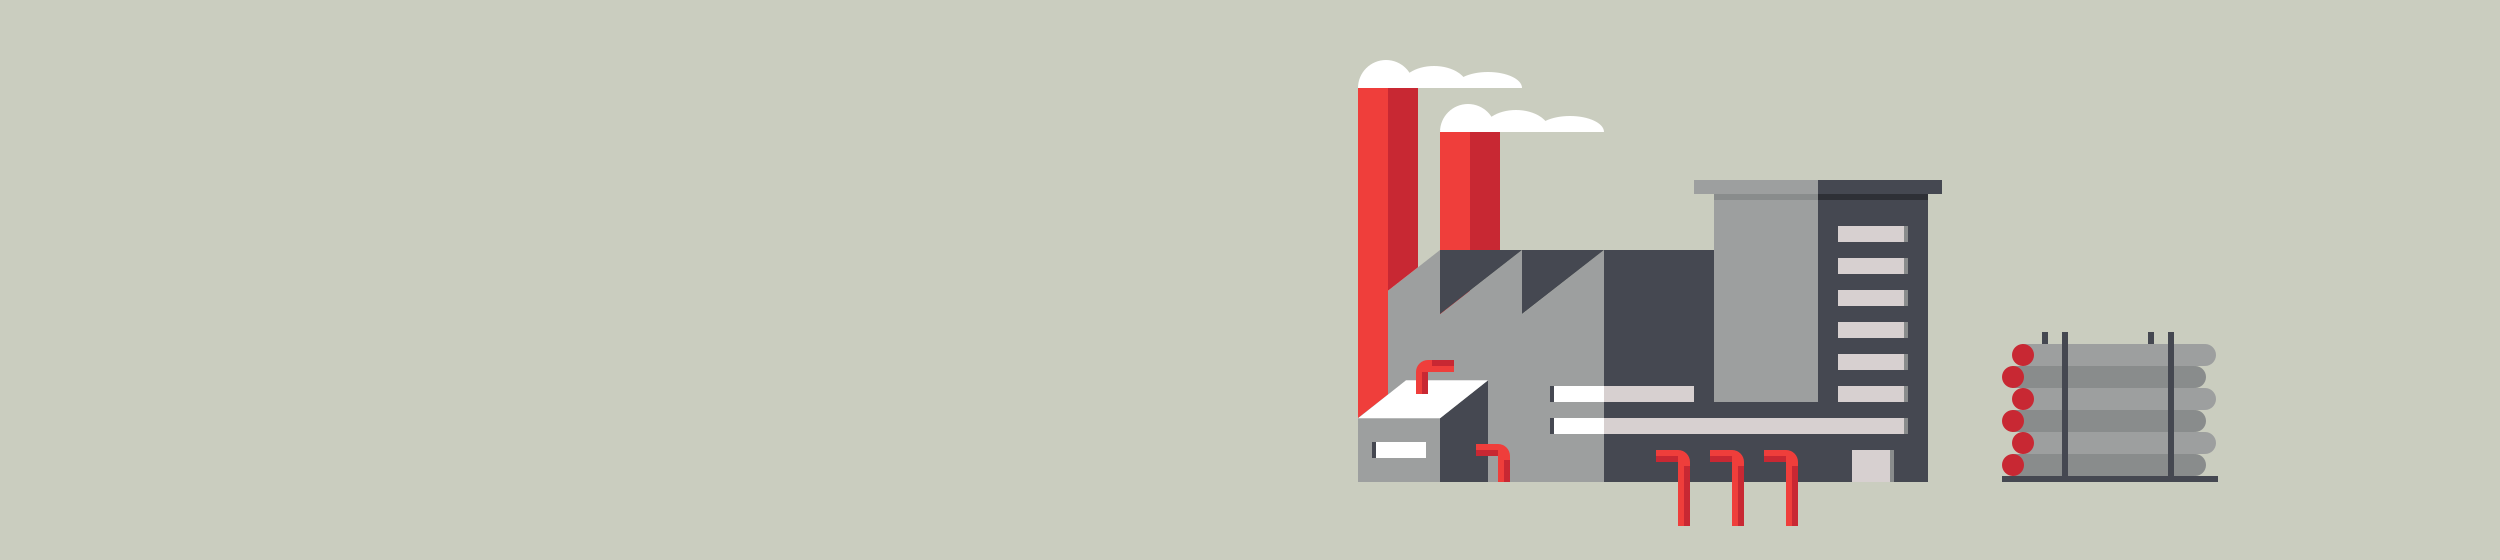 <?xml version="1.0" encoding="UTF-8"?>
<svg width="1250px" height="280px" viewBox="0 0 1250 280" version="1.1" xmlns="http://www.w3.org/2000/svg" xmlns:xlink="http://www.w3.org/1999/xlink">
    <title>Artboard Copy 38</title>
    <g id="Artboard-Copy-38" stroke="none" stroke-width="1" fill="none" fill-rule="evenodd">
        <rect fill="#CACDBF" x="0" y="0" width="1250" height="280"></rect>
        <g id="Group-7" transform="translate(679, 30)">
            <g id="Group-4">
                <polygon id="Path-67" fill="#EF3E3B" transform="translate(48.5, 107) rotate(-360) translate(-48.5, -107) " points="41 179 41 162.469 41 35 56 35 56 162.469"></polygon>
                <path d="M0,211 L0,127.112 L41,95 L41,127.112 L82,95 L82,127.112 L123,95 L123,211 L0,211 Z" id="Combined-Shape" fill="#9D9F9F"></path>
                <polygon id="Path-67" fill="#454851" points="41 127 41 95 82 95"></polygon>
                <polygon id="Path-67" fill="#454851" points="82 127 82 95 123 95"></polygon>
                <polygon id="Path-67" fill="#454851" transform="translate(53, 185.569) rotate(-180) translate(-53, -185.569) " points="41 211 41 192 41 160.139 65 160.139 65 192"></polygon>
                <polygon id="Path-67" fill="#EF3E3B" transform="translate(7.5, 96.5) rotate(-360) translate(-7.5, -96.5) " points="0 179 0 14 15 14 15 167.274"></polygon>
                <polygon id="Path-67" fill="#C82833" transform="translate(22.5, 64.671) rotate(-360) translate(-22.5, -64.671) " points="15 115.343 15 14 30 14 30 103.617"></polygon>
                <polygon id="Path-67" fill="#C82833" transform="translate(63.5, 65.5) rotate(-360) translate(-63.5, -65.5) " points="56 95 56 36 71 36 71 95"></polygon>
                <polygon id="Path-67" fill="#FFFFFF" transform="translate(32.5, 169.639) scale(-1, 1) rotate(180) translate(-32.5, -169.639) " points="24 179.139 0 160.139 41 160.139 65 179.139"></polygon>
                <rect id="Rectangle" fill="#454851" x="123" y="95" width="107" height="116"></rect>
                <rect id="Rectangle" fill="#454851" x="230" y="67" width="55" height="144"></rect>
                <rect id="Rectangle" fill="#9D9F9F" x="178" y="67" width="52" height="104"></rect>
                <rect id="Rectangle" fill="#9D9F9F" transform="translate(199, 63.5) scale(1, -1) translate(-199, -63.5) " x="168" y="60" width="62" height="7"></rect>
                <rect id="Rectangle" fill="#898C8C" transform="translate(204, 68.5) scale(1, -1) translate(-204, -68.5) " x="178" y="67" width="52" height="3"></rect>
                <rect id="Rectangle" fill="#2E3036" transform="translate(257.5, 68.5) scale(1, -1) translate(-257.5, -68.5) " x="230" y="67" width="55" height="3"></rect>
                <rect id="Rectangle" fill="#454851" transform="translate(261, 63.5) scale(1, -1) translate(-261, -63.5) " x="230" y="60" width="62" height="7"></rect>
                <g id="Group" transform="translate(7, 191)">
                    <rect id="Rectangle" fill="#FFFFFF" x="0" y="0" width="27" height="8"></rect>
                    <rect id="Rectangle" fill="#454851" x="0" y="0" width="2" height="8"></rect>
                </g>
                <rect id="Rectangle" fill="#FFFFFF" x="96" y="163" width="27" height="8"></rect>
                <rect id="Rectangle" fill="#D7D0D0" x="123" y="163" width="45" height="8"></rect>
                <rect id="Rectangle" fill="#454851" x="96" y="163" width="2" height="8"></rect>
                <rect id="Rectangle" fill="#FFFFFF" x="96" y="179" width="27" height="8"></rect>
                <rect id="Rectangle" fill="#D7D0D0" x="123" y="179" width="152" height="8"></rect>
                <rect id="Rectangle" fill="#D7D0D0" x="240" y="163" width="35" height="8"></rect>
                <rect id="Rectangle" fill="#D7D0D0" x="247" y="195" width="21" height="16"></rect>
                <rect id="Rectangle" fill="#D7D0D0" x="240" y="147" width="35" height="8"></rect>
                <rect id="Rectangle" fill="#D7D0D0" x="240" y="131" width="35" height="8"></rect>
                <rect id="Rectangle" fill="#D7D0D0" x="240" y="115" width="35" height="8"></rect>
                <rect id="Rectangle" fill="#D7D0D0" x="240" y="99" width="35" height="8"></rect>
                <rect id="Rectangle" fill="#D7D0D0" x="240" y="83" width="35" height="8"></rect>
                <rect id="Rectangle" fill="#454851" x="96" y="179" width="2" height="8"></rect>
                <rect id="Rectangle" fill="#898C8C" x="273" y="179" width="2" height="8"></rect>
                <rect id="Rectangle" fill="#898C8C" x="266" y="195" width="2" height="16"></rect>
                <rect id="Rectangle" fill="#898C8C" x="273" y="163" width="2" height="8"></rect>
                <rect id="Rectangle" fill="#898C8C" x="273" y="147" width="2" height="8"></rect>
                <rect id="Rectangle" fill="#898C8C" x="273" y="131" width="2" height="8"></rect>
                <rect id="Rectangle" fill="#898C8C" x="273" y="115" width="2" height="8"></rect>
                <rect id="Rectangle" fill="#898C8C" x="273" y="99" width="2" height="8"></rect>
                <rect id="Rectangle" fill="#898C8C" x="273" y="83" width="2" height="8"></rect>
                <g id="Group-2" transform="translate(149, 195)">
                    <path d="M0,0 L11,0 C14.314,-6.08718376e-16 17,2.686 17,6 L17,6 L17,6 L0,6 L0,0 Z" id="Rectangle" fill="#EF3E3B"></path>
                    <rect id="Rectangle" fill="#C82833" x="0" y="3" width="11" height="3"></rect>
                    <rect id="Rectangle" fill="#EF3E3B" transform="translate(14, 22) rotate(-90) translate(-14, -22) " x="-2" y="19" width="32" height="6"></rect>
                    <rect id="Rectangle" fill="#C82833" transform="translate(15.5, 23) rotate(-90) translate(-15.5, -23) " x="0.5" y="21.5" width="30" height="3"></rect>
                </g>
                <g id="Group-2" transform="translate(59, 192)">
                    <path d="M0,0 L11,0 C14.314,-6.08718376e-16 17,2.686 17,6 L17,6 L17,6 L0,6 L0,0 Z" id="Rectangle" fill="#EF3E3B"></path>
                    <rect id="Rectangle" fill="#C82833" x="0" y="3" width="11" height="3"></rect>
                    <rect id="Rectangle" fill="#EF3E3B" transform="translate(14, 12.5) rotate(-90) translate(-14, -12.5) " x="7.5" y="9.5" width="13" height="6"></rect>
                    <rect id="Rectangle" fill="#C82833" transform="translate(15.5, 13.5) rotate(-90) translate(-15.5, -13.5) " x="10" y="12" width="11" height="3"></rect>
                </g>
                <g id="Group-2" transform="translate(176, 195)">
                    <path d="M0,0 L11,0 C14.314,-6.08718376e-16 17,2.686 17,6 L17,6 L17,6 L0,6 L0,0 Z" id="Rectangle" fill="#EF3E3B"></path>
                    <rect id="Rectangle" fill="#C82833" x="0" y="3" width="11" height="3"></rect>
                    <rect id="Rectangle" fill="#EF3E3B" transform="translate(14, 22) rotate(-90) translate(-14, -22) " x="-2" y="19" width="32" height="6"></rect>
                    <rect id="Rectangle" fill="#C82833" transform="translate(15.5, 23) rotate(-90) translate(-15.5, -23) " x="0.5" y="21.5" width="30" height="3"></rect>
                </g>
                <g id="Group-2" transform="translate(38.5, 158.5) rotate(-90) translate(-38.5, -158.5) translate(30, 149)">
                    <path d="M0,0 L11,0 C14.314,-6.08718376e-16 17,2.686 17,6 L17,6 L17,6 L0,6 L0,0 Z" id="Rectangle" fill="#EF3E3B"></path>
                    <rect id="Rectangle" fill="#C82833" x="0" y="3" width="11" height="3"></rect>
                    <rect id="Rectangle" fill="#EF3E3B" transform="translate(14, 12.5) rotate(-90) translate(-14, -12.5) " x="7.5" y="9.5" width="13" height="6"></rect>
                    <rect id="Rectangle" fill="#C82833" transform="translate(15.5, 13.5) rotate(-90) translate(-15.5, -13.5) " x="10" y="12" width="11" height="3"></rect>
                </g>
                <g id="Group-2" transform="translate(203, 195)">
                    <path d="M0,0 L11,0 C14.314,-6.08718376e-16 17,2.686 17,6 L17,6 L17,6 L0,6 L0,0 Z" id="Rectangle" fill="#EF3E3B"></path>
                    <rect id="Rectangle" fill="#C82833" x="0" y="3" width="11" height="3"></rect>
                    <rect id="Rectangle" fill="#EF3E3B" transform="translate(14, 22) rotate(-90) translate(-14, -22) " x="-2" y="19" width="32" height="6"></rect>
                    <rect id="Rectangle" fill="#C82833" transform="translate(15.5, 23) rotate(-90) translate(-15.5, -23) " x="0.5" y="21.5" width="30" height="3"></rect>
                </g>
                <g id="Group-3" transform="translate(41, 22)" fill="#FFFFFF">
                    <path d="M28,14 C28,6.268 21.732,0 14,0 C6.268,0 0,6.268 0,14" id="Path"></path>
                    <path d="M55,14 C55,7.925 47.389,3 38,3 C28.611,3 21,7.925 21,14" id="Path"></path>
                    <path d="M82,14 C82,9.582 74.389,6 65,6 C55.611,6 48,9.582 48,14" id="Path"></path>
                </g>
                <g id="Group-3" fill="#FFFFFF">
                    <path d="M28,14 C28,6.268 21.732,0 14,0 C6.268,0 0,6.268 0,14" id="Path"></path>
                    <path d="M55,14 C55,7.925 47.389,3 38,3 C28.611,3 21,7.925 21,14" id="Path"></path>
                    <path d="M82,14 C82,9.582 74.389,6 65,6 C55.611,6 48,9.582 48,14" id="Path"></path>
                </g>
            </g>
            <g id="Group-6" transform="translate(321.5, 142)">
                <g id="Group-5" transform="translate(0.5, 11)">
                    <rect id="Rectangle" fill="#898C8C" x="5.137" y="0" width="90.993" height="11"></rect>
                    <ellipse id="Oval" fill="#C82833" cx="5.504" cy="5.5" rx="5.504" ry="5.5"></ellipse>
                    <ellipse id="Oval" fill="#898C8C" cx="96.496" cy="5.5" rx="5.504" ry="5.5"></ellipse>
                </g>
                <g id="Group-5" transform="translate(0.5, 55)">
                    <rect id="Rectangle" fill="#898C8C" x="5.137" y="0" width="90.993" height="11"></rect>
                    <ellipse id="Oval" fill="#C82833" cx="5.504" cy="5.5" rx="5.504" ry="5.5"></ellipse>
                    <ellipse id="Oval" fill="#898C8C" cx="96.496" cy="5.5" rx="5.504" ry="5.5"></ellipse>
                </g>
                <g id="Group-5" transform="translate(0.5, 33)">
                    <rect id="Rectangle" fill="#898C8C" x="5.137" y="0" width="90.993" height="11"></rect>
                    <ellipse id="Oval" fill="#C82833" cx="5.504" cy="5.5" rx="5.504" ry="5.5"></ellipse>
                    <ellipse id="Oval" fill="#898C8C" cx="96.496" cy="5.5" rx="5.504" ry="5.5"></ellipse>
                </g>
                <g id="Group-5" transform="translate(5.5, 0)">
                    <rect id="Rectangle" fill="#9D9F9F" x="5.137" y="0" width="90.993" height="11"></rect>
                    <ellipse id="Oval" fill="#C82833" cx="5.504" cy="5.5" rx="5.504" ry="5.5"></ellipse>
                    <ellipse id="Oval" fill="#9D9F9F" cx="96.496" cy="5.5" rx="5.504" ry="5.5"></ellipse>
                </g>
                <g id="Group-5" transform="translate(5.5, 22)">
                    <rect id="Rectangle" fill="#9D9F9F" x="5.137" y="0" width="90.993" height="11"></rect>
                    <ellipse id="Oval" fill="#C82833" cx="5.504" cy="5.5" rx="5.504" ry="5.5"></ellipse>
                    <ellipse id="Oval" fill="#9D9F9F" cx="96.496" cy="5.5" rx="5.504" ry="5.5"></ellipse>
                </g>
                <g id="Group-5" transform="translate(5.5, 44)">
                    <rect id="Rectangle" fill="#9D9F9F" x="5.137" y="0" width="90.993" height="11"></rect>
                    <ellipse id="Oval" fill="#C82833" cx="5.504" cy="5.5" rx="5.504" ry="5.5"></ellipse>
                    <ellipse id="Oval" fill="#9D9F9F" cx="96.496" cy="5.5" rx="5.504" ry="5.5"></ellipse>
                </g>
            </g>
            <rect id="Rectangle" fill="#454851" x="352" y="136" width="3" height="75"></rect>
            <rect id="Rectangle" fill="#454851" x="342" y="136" width="3" height="6"></rect>
            <rect id="Rectangle" fill="#454851" x="395" y="136" width="3" height="6"></rect>
            <rect id="Rectangle" fill="#454851" transform="translate(338.5, 209.5) rotate(-270) translate(-338.5, -209.5) " x="337" y="193" width="3" height="33"></rect>
            <rect id="Rectangle" fill="#454851" transform="translate(392.5, 209.5) rotate(-270) translate(-392.5, -209.5) " x="391" y="172" width="3" height="75"></rect>
            <rect id="Rectangle" fill="#454851" x="405" y="136" width="3" height="75"></rect>
        </g>
    </g>
</svg>